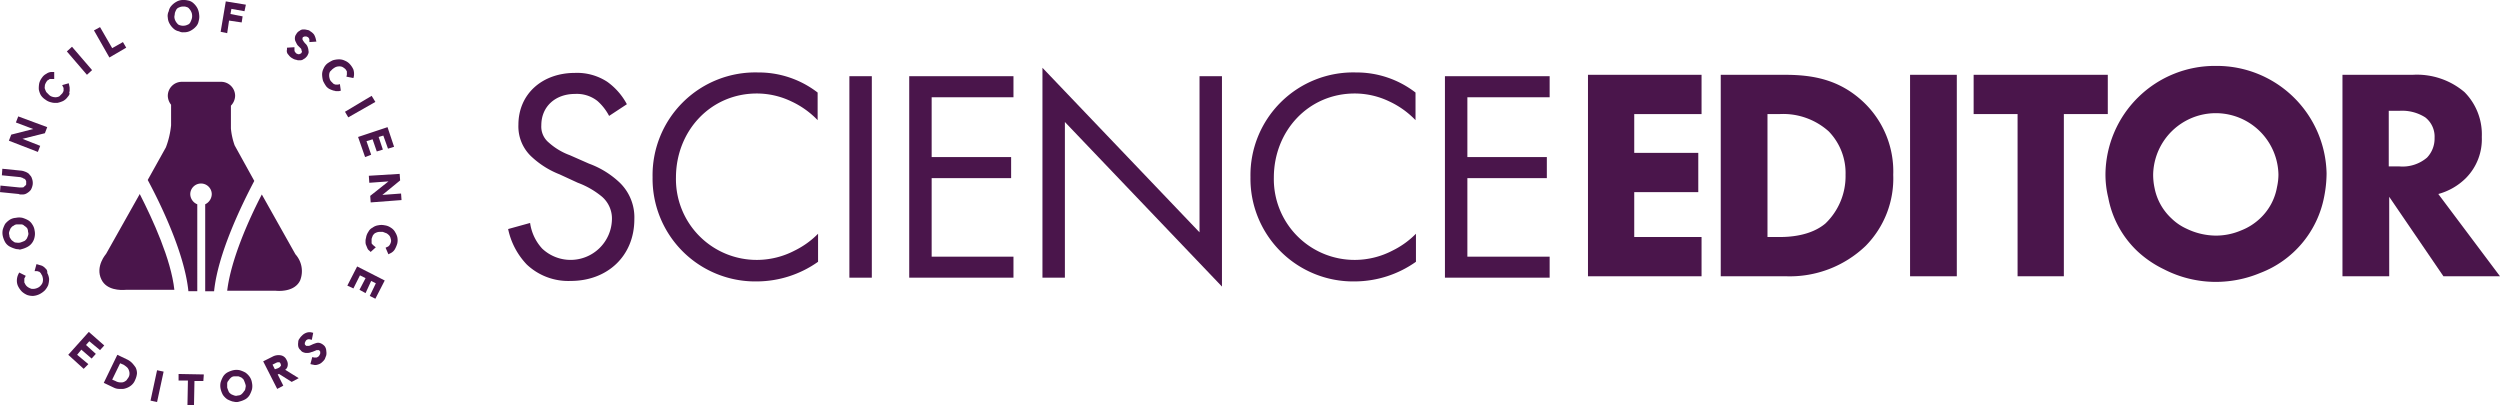 <svg xmlns="http://www.w3.org/2000/svg" xmlns:xlink="http://www.w3.org/1999/xlink" width="361" height="58.524" viewBox="0 0 361 58.524"><defs><clipPath id="clip-path"><rect id="Rectangle_36" data-name="Rectangle 36" width="57.984" height="58.524" fill="#4a154b"></rect></clipPath></defs><g id="logo" transform="translate(-1.1 -1)"><g id="Group_65" data-name="Group 65" transform="translate(1.1 1)"><path id="Path_1" data-name="Path 1" d="M8.953,58.243l-.338-.338c-.135-.068-.27-.2-.405-.2-.135-.068-.27-.068-.405-.135l-.27-.068-.27,1.013H7.6c.135,0,.2.068.27.068s.135.068.2.135.135.135.135.2c.068.068.068.135.135.2a2.087,2.087,0,0,1,.135.54,1.486,1.486,0,0,1-.068.54,1.412,1.412,0,0,1-.27.405,1.211,1.211,0,0,1-.473.338,1.589,1.589,0,0,1-.54.135H7a.609.609,0,0,1-.338-.068,1.692,1.692,0,0,1-.473-.27,1.211,1.211,0,0,1-.338-.473.248.248,0,0,1-.068-.2v-.473a.236.236,0,0,1,.068-.135l.135-.27-.945-.473-.135.27a2.156,2.156,0,0,0-.2.945,1.8,1.8,0,0,0,.2.81,3,3,0,0,0,.54.743,2.787,2.787,0,0,0,.743.473,2.427,2.427,0,0,0,.743.135h.135a2.5,2.5,0,0,0,.945-.27,3,3,0,0,0,.743-.54,2.787,2.787,0,0,0,.473-.743,3.42,3.42,0,0,0,.135-.878,2.2,2.2,0,0,0-.27-.878.727.727,0,0,0-.135-.54Z" transform="translate(-2.27 -19.361)" fill="#4a154b"></path><path id="Path_2" data-name="Path 2" d="M2.621,49.533a3.291,3.291,0,0,1,.2-.473c.135-.135.2-.27.405-.338a.766.766,0,0,1,.54-.2h.54a.613.613,0,0,1,.473.2,1.79,1.79,0,0,1,.405.338,1.046,1.046,0,0,1,.135.54.739.739,0,0,1,0,.54,3.291,3.291,0,0,1-.2.473c-.135.135-.2.27-.405.338a4.65,4.65,0,0,1-.54.2,1.453,1.453,0,0,1-.54,0,.613.613,0,0,1-.473-.2.813.813,0,0,1-.338-.338.766.766,0,0,1-.2-.54.739.739,0,0,1,0-.54ZM4.376,52.1a3.391,3.391,0,0,0,.878-.338,1.915,1.915,0,0,0,.675-.608,2.079,2.079,0,0,0,.338-.81,2.224,2.224,0,0,0,0-.945,1.989,1.989,0,0,0-.338-.878,1.742,1.742,0,0,0-.608-.608,4.129,4.129,0,0,0-.81-.338,2.224,2.224,0,0,0-.945,0,1.914,1.914,0,0,0-.878.27,2.9,2.9,0,0,0-.675.608,4.129,4.129,0,0,0-.338.81,2.224,2.224,0,0,0,0,.945,3.391,3.391,0,0,0,.338.878,1.742,1.742,0,0,0,.608.608,4.129,4.129,0,0,0,.81.338A1.149,1.149,0,0,0,3.9,52.1a.577.577,0,0,0,.473,0Z" transform="translate(-1.271 -16.12)" fill="#4a154b"></path><path id="Path_3" data-name="Path 3" d="M4.07,40.813h.338a1.089,1.089,0,0,0,.608-.2,1.82,1.82,0,0,0,.54-.473,2.277,2.277,0,0,0,.27-.81,1.853,1.853,0,0,0-.135-.878c-.068-.27-.27-.405-.405-.608a1.77,1.77,0,0,0-.608-.338,2.087,2.087,0,0,0-.54-.135l-2.7-.27-.068.945,2.7.27c.135.068.27.068.338.135s.2.068.27.135l.135.135c0,.068.068.135.068.2v.405c0,.068,0,.068-.068.135,0,.068-.068.068-.135.135l-.135.135c-.068.068-.135.068-.27.068H3.868l-2.7-.27-.068.945,2.7.27a.51.51,0,0,0,.27.068Z" transform="translate(-1.1 -12.732)" fill="#4a154b"></path><path id="Path_4" data-name="Path 4" d="M7.523,30.153,4.958,29.14l3.24-.81.338-.878L4.35,25.9l-.338.878,2.5.945-3.173.81L3,29.41l4.185,1.62Z" transform="translate(-1.717 -9.092)" fill="#4a154b"></path><path id="Path_5" data-name="Path 5" d="M13.855,19.168V18.7c0-.135-.068-.338-.068-.405l-.068-.27-.945.27.135.27a.406.406,0,0,1,.068.27v.27c0,.068-.068.135-.068.2-.068.068-.068.135-.135.2l-.405.405a1.251,1.251,0,0,1-.473.135,1.486,1.486,0,0,1-.54-.068,1.088,1.088,0,0,1-.473-.27L10.48,19.3a3.291,3.291,0,0,1-.2-.473c-.068-.135,0-.338,0-.54a2.021,2.021,0,0,1,.27-.54c.068-.068.068-.135.135-.135.068-.068.135-.068.2-.135a.248.248,0,0,1,.2-.068h.54V16.4h-.27a1.357,1.357,0,0,0-.878.27,1.594,1.594,0,0,0-.608.54,2.281,2.281,0,0,0-.405.81A3.849,3.849,0,0,0,9.4,18.9a2.858,2.858,0,0,0,.27.81,2.145,2.145,0,0,0,.675.675,2.092,2.092,0,0,0,.878.405,1.678,1.678,0,0,0,.54.068H12.1a3.806,3.806,0,0,0,.81-.27,1.915,1.915,0,0,0,.675-.608,1.088,1.088,0,0,0,.27-.473c-.068,0-.068-.2,0-.338Z" transform="translate(-3.797 -6.005)" fill="#4a154b"></path><path id="Path_6" data-name="Path 6" d="M19.045,14.375,16.143,11l-.743.675,2.9,3.375Z" transform="translate(-5.747 -4.25)" fill="#4a154b"></path><g id="Group_64" data-name="Group 64"><g id="Group_62" data-name="Group 62" clip-path="url(#clip-path)"><path id="Path_7" data-name="Path 7" d="M25.858,9.77l-.473-.81-1.553.878L22.078,6.8l-.878.473,2.228,3.915Z" transform="translate(-7.632 -2.885)" fill="#4a154b"></path></g><g id="Group_63" data-name="Group 63" clip-path="url(#clip-path)"><path id="Path_8" data-name="Path 8" d="M38,2.89a3.29,3.29,0,0,1,.2-.473.691.691,0,0,1,.405-.338,1.272,1.272,0,0,1,.54-.135h.135a.856.856,0,0,1,.405.068.62.62,0,0,1,.405.27,1.412,1.412,0,0,1,.27.405,1.272,1.272,0,0,1,.135.54,1.316,1.316,0,0,1-.067.54,3.291,3.291,0,0,1-.2.473.691.691,0,0,1-.405.338,1.272,1.272,0,0,1-.54.135,1.316,1.316,0,0,1-.54-.068.62.62,0,0,1-.405-.27,1.412,1.412,0,0,1-.27-.405,1.272,1.272,0,0,1-.135-.54c0-.135.068-.338.068-.54Zm1.283,2.768h.2a1.914,1.914,0,0,0,.878-.27,2.643,2.643,0,0,0,.675-.54,1.54,1.54,0,0,0,.405-.81,2.167,2.167,0,0,0,.068-.945,2.5,2.5,0,0,0-.27-.945,2.643,2.643,0,0,0-.54-.675,1.54,1.54,0,0,0-.81-.405A2.782,2.782,0,0,0,39.08,1a1.914,1.914,0,0,0-.878.27,2.643,2.643,0,0,0-.675.54,1.54,1.54,0,0,0-.405.81,1.485,1.485,0,0,0-.135.945,1.914,1.914,0,0,0,.27.878,2.643,2.643,0,0,0,.54.675,1.54,1.54,0,0,0,.81.405,1.11,1.11,0,0,0,.675.135Z" transform="translate(-12.754 -1)" fill="#4a154b"></path></g></g><path id="Path_9" data-name="Path 9" d="M49.515,4.068l1.823.27.135-.878-1.755-.338.135-.743,1.89.338.2-.945-2.9-.473L48.3,5.688l.945.2Z" transform="translate(-16.439 -1.097)" fill="#4a154b"></path><path id="Path_10" data-name="Path 10" d="M62.69,10.945a1.594,1.594,0,0,0,.608.54,1.289,1.289,0,0,0,.54.2.856.856,0,0,0,.405.068h.135a.766.766,0,0,0,.54-.2c.2-.068.338-.27.473-.405.135-.27.27-.473.2-.743a1.971,1.971,0,0,0-.135-.608,1.211,1.211,0,0,0-.338-.473c-.135-.135-.2-.27-.27-.338-.067-.135-.135-.2-.135-.338a.522.522,0,0,1,.068-.2c-.068,0,0-.068.067-.068s.135-.068.2-.068h.2c.067,0,.135.068.2.068a.51.51,0,0,1,.27.473v.27l1.013-.068-.067-.27a2.418,2.418,0,0,0-.27-.743,1.82,1.82,0,0,0-.54-.473.729.729,0,0,0-.473-.2,1.486,1.486,0,0,0-.54-.068.767.767,0,0,0-.54.2,1.064,1.064,0,0,0-.473.473.9.9,0,0,0-.2.54,1,1,0,0,0,.068.473l.2.405a1.185,1.185,0,0,0,.27.338l.27.27a.351.351,0,0,1,.135.27c0,.068.067.135.067.2a.248.248,0,0,1-.067.2c0,.068-.068.068-.135.135-.067,0-.135.068-.2.068h-.135c-.067,0-.135-.068-.2-.068-.135-.068-.2-.2-.27-.27a.609.609,0,0,1-.068-.338V9.865l-1.08.068v.27a.762.762,0,0,0,.2.743Z" transform="translate(-21.042 -3.047)" fill="#4a154b"></path><path id="Path_11" data-name="Path 11" d="M71.418,15.185a2.858,2.858,0,0,1,.473-.338,1.272,1.272,0,0,1,.54-.135,1.149,1.149,0,0,1,.473.068,2.052,2.052,0,0,1,.473.338c.067.068.067.135.135.2s.068.135.068.27v.338l-.068.27,1.013.2.068-.27a2.167,2.167,0,0,0-.068-.945,2.787,2.787,0,0,0-.473-.743,1.915,1.915,0,0,0-.743-.54,1.869,1.869,0,0,0-.878-.2h-.067a3.388,3.388,0,0,0-.81.135,5.034,5.034,0,0,0-.81.473,1.914,1.914,0,0,0-.54.743,1.869,1.869,0,0,0-.2.878,3.95,3.95,0,0,0,.135.878,5.034,5.034,0,0,0,.473.81,1.79,1.79,0,0,0,.405.338,3.291,3.291,0,0,0,.473.2c.135.068.338.068.473.135h.473l.27-.068-.135-.945-.27.068h-.27a.51.51,0,0,1-.27-.068c-.068,0-.135-.068-.2-.135l-.2-.2a.857.857,0,0,1-.27-.473,1.486,1.486,0,0,1-.067-.54.976.976,0,0,1,.135-.473l.27-.27Z" transform="translate(-23.491 -5.127)" fill="#4a154b"></path><path id="Path_12" data-name="Path 12" d="M79.288,22.378l-.54-.878L74.9,23.8l.473.81Z" transform="translate(-25.084 -7.662)" fill="#4a154b"></path><path id="Path_13" data-name="Path 13" d="M78.713,32.52l.878-.338-.675-1.958.878-.27L80.4,31.71l.878-.27-.608-1.823.675-.2.675,1.89.878-.27L81.953,28.2,77.7,29.618Z" transform="translate(-25.994 -9.839)" fill="#4a154b"></path><path id="Path_14" data-name="Path 14" d="M80.068,39.483l2.768-.2L80.2,41.373l.067.945,4.455-.338-.067-.945-2.7.2,2.565-2.093-.068-.945L80,38.47Z" transform="translate(-26.741 -13.089)" fill="#4a154b"></path><path id="Path_15" data-name="Path 15" d="M83.553,50.121a1.742,1.742,0,0,0-.608-.608,1.989,1.989,0,0,0-.878-.338,2.224,2.224,0,0,0-.945,0,1.733,1.733,0,0,0-.81.338,1.325,1.325,0,0,0-.608.608,1.989,1.989,0,0,0-.338.878,1.486,1.486,0,0,0-.067.54,1.149,1.149,0,0,0,.067.473c.068.135.135.338.2.473a.674.674,0,0,0,.27.338l.2.2.743-.675-.338-.27-.2-.2a.248.248,0,0,1-.068-.2v-.54a4.651,4.651,0,0,1,.2-.54c.135-.135.2-.27.405-.338a1.252,1.252,0,0,1,.473-.135h.54c.2.068.338.135.54.2a1.79,1.79,0,0,1,.405.338,1.008,1.008,0,0,1,.2.473.745.745,0,0,1,0,.54c0,.067-.068.135-.068.2-.067.067-.067.135-.135.2l-.135.135a.209.209,0,0,1-.135.067l-.27.135.405.945.27-.135a1.478,1.478,0,0,0,.675-.608,4.129,4.129,0,0,0,.338-.81,2.231,2.231,0,0,0,0-.945,2.5,2.5,0,0,0-.338-.743Z" transform="translate(-26.514 -16.64)" fill="#4a154b"></path><path id="Path_16" data-name="Path 16" d="M75.4,60.768l.878.405.945-1.89.81.405-.878,1.688.878.473.81-1.755.675.338-.878,1.823.81.405,1.35-2.633L76.818,58Z" transform="translate(-25.246 -19.524)" fill="#4a154b"></path><path id="Path_17" data-name="Path 17" d="M20.29,74.633l.608-.675L18.67,72,15.7,75.308l2.228,2.025.675-.675-1.62-1.35.608-.743,1.485,1.283.608-.675L18.265,73.89l.473-.54Z" transform="translate(-5.845 -24.074)" fill="#4a154b"></path><path id="Path_18" data-name="Path 18" d="M26.135,78.318a3.744,3.744,0,0,1,.54.405,1.088,1.088,0,0,1,.27.473,1.149,1.149,0,0,1,.068.473.976.976,0,0,1-.135.473c-.068.135-.2.27-.27.405a1.412,1.412,0,0,1-.405.27.856.856,0,0,1-.405.068h-.135a1.509,1.509,0,0,1-.675-.2l-.473-.2,1.148-2.363.473.2Zm1.215-.27a2.424,2.424,0,0,0-.675-.473L25.258,76.9,23.3,80.95l1.418.675a1.8,1.8,0,0,0,.81.2h.338a1.316,1.316,0,0,0,.54-.068,2.281,2.281,0,0,0,.81-.405,1.843,1.843,0,0,0,.608-.81,2.9,2.9,0,0,0,.27-.945,1.869,1.869,0,0,0-.2-.878,5.9,5.9,0,0,0-.54-.675Z" transform="translate(-8.315 -25.666)" fill="#4a154b"></path><path id="Path_19" data-name="Path 19" d="M33.3,84.588l.945.2L35.19,80.4l-.945-.2Z" transform="translate(-11.564 -26.738)" fill="#4a154b"></path><path id="Path_20" data-name="Path 20" d="M39.3,81.945h1.35l-.068,3.578h.945l.068-3.51h1.283l.068-.945L39.3,81Z" transform="translate(-13.514 -26.998)" fill="#4a154b"></path><path id="Path_21" data-name="Path 21" d="M49.221,82.133a.613.613,0,0,1,.2-.473,1.789,1.789,0,0,1,.338-.405.766.766,0,0,1,.54-.2h.54a3.291,3.291,0,0,1,.473.2c.135.135.27.2.338.405a4.651,4.651,0,0,1,.2.54.745.745,0,0,1,0,.54.613.613,0,0,1-.2.473,1.789,1.789,0,0,1-.338.405.766.766,0,0,1-.54.2.739.739,0,0,1-.54,0,3.29,3.29,0,0,1-.473-.2c-.135-.135-.27-.2-.338-.405a4.65,4.65,0,0,1-.2-.54c0-.135,0-.338,0-.54Zm3.24-1.013a2.578,2.578,0,0,0-.608-.608,4.128,4.128,0,0,0-.81-.338,2.224,2.224,0,0,0-.945,0,3.391,3.391,0,0,0-.878.338,1.742,1.742,0,0,0-.608.608,4.129,4.129,0,0,0-.338.81,2.224,2.224,0,0,0,0,.945,3.391,3.391,0,0,0,.338.878,2.578,2.578,0,0,0,.608.608,4.13,4.13,0,0,0,.81.338c.135,0,.27.067.473.067a1.149,1.149,0,0,0,.473-.067,3.391,3.391,0,0,0,.878-.338,1.742,1.742,0,0,0,.608-.608,4.129,4.129,0,0,0,.338-.81,2.23,2.23,0,0,0,0-.945,1.989,1.989,0,0,0-.338-.878Z" transform="translate(-16.415 -26.714)" fill="#4a154b"></path><path id="Path_22" data-name="Path 22" d="M59.088,79.013l-.338-.675.405-.2A1.141,1.141,0,0,1,59.493,78h.2c.068,0,.068,0,.135.068s.068.068.068.135a.236.236,0,0,0,.067.135v.135c0,.067-.067.067-.135.2a1.476,1.476,0,0,1-.338.2l-.405.135Zm1.823-.405a1.186,1.186,0,0,0-.135-.945,1.117,1.117,0,0,0-.878-.675,1.819,1.819,0,0,0-1.148.2l-1.35.675,2.025,3.983.878-.473-.81-1.62.2-.067,1.823,1.148,1.013-.54L60.573,79.08a.781.781,0,0,0,.338-.473Z" transform="translate(-19.396 -25.686)" fill="#4a154b"></path><path id="Path_23" data-name="Path 23" d="M68.666,74.044a1.594,1.594,0,0,0-.608-.405.937.937,0,0,0-.608,0,4.651,4.651,0,0,0-.54.2,3.291,3.291,0,0,1-.473.2H66.1c-.068,0-.068,0-.2-.135a.209.209,0,0,1-.067-.135v-.135c0-.068.067-.135.067-.2.067-.068.067-.135.135-.2a.561.561,0,0,1,.54-.135l.27.067.2-1.013-.27-.067a1.341,1.341,0,0,0-.743.067,1.594,1.594,0,0,0-.608.405,1.79,1.79,0,0,0-.338.405.766.766,0,0,0-.2.54,1.835,1.835,0,0,0,0,.608.928.928,0,0,0,.338.54.781.781,0,0,0,.473.338,1,1,0,0,0,.473.067h0a1.318,1.318,0,0,0,.473-.067c.135-.067.27-.067.405-.135l.338-.135a.406.406,0,0,1,.27-.067h.2c.067,0,.067.067.135.135s.068.067.068.135v.2c0,.067-.068.135-.068.2-.068.067-.068.135-.135.2a.9.9,0,0,1-.338.2h-.338l-.27-.068-.27,1.013.27.067a2.923,2.923,0,0,1,.338.068,1.149,1.149,0,0,0,.473-.068,1.4,1.4,0,0,0,.675-.405,1.79,1.79,0,0,0,.338-.405c.067-.2.135-.338.2-.54a1.835,1.835,0,0,0,0-.608,1.228,1.228,0,0,0-.27-.743Z" transform="translate(-21.819 -24.093)" fill="#4a154b"></path><path id="Path_24" data-name="Path 24" d="M35.333,27.95,32.7,32.675c1.958,3.645,5.333,10.665,5.873,16.065h1.283V36.185A1.612,1.612,0,0,1,38.843,34.7a1.553,1.553,0,0,1,3.105,0A1.66,1.66,0,0,1,41,36.185V48.741h1.283c.54-5.333,3.848-12.218,5.805-15.93l-2.835-5.13a10.02,10.02,0,0,1-.54-2.43V21.943a2.1,2.1,0,0,0,.608-1.418A2.031,2.031,0,0,0,43.3,18.5h-5.67A2.031,2.031,0,0,0,35.6,20.525a2.131,2.131,0,0,0,.473,1.283v2.97a12.357,12.357,0,0,1-.743,3.173Z" transform="translate(-11.369 -6.687)" fill="#4a154b"></path><path id="Path_25" data-name="Path 25" d="M28.193,42.5l-4.86,8.64s-1.62,1.823-.675,3.713c.743,1.553,2.768,1.553,3.51,1.485h7.02c-.473-4.388-3.105-10.125-5-13.838Z" transform="translate(-8.01 -14.487)" fill="#4a154b"></path><path id="Path_26" data-name="Path 26" d="M59.555,51.24,54.7,42.6c-1.89,3.645-4.455,9.383-5,13.905h7.02c.743.068,2.768.068,3.51-1.485a3.64,3.64,0,0,0-.675-3.78Z" transform="translate(-16.894 -14.519)" fill="#4a154b"></path></g><g id="Group_66" data-name="Group 66" transform="translate(74.475 10.788)"><path id="Path_27" data-name="Path 27" d="M155.82,46.673a15.364,15.364,0,0,0,8.775-2.835v-4.05a12.371,12.371,0,0,1-3.375,2.43,11.84,11.84,0,0,1-5.4,1.35,11.659,11.659,0,0,1-11.745-11.88c0-6.75,5-12.15,11.678-12.15a11.53,11.53,0,0,1,5,1.148,12.628,12.628,0,0,1,3.78,2.7V19.4a13.927,13.927,0,0,0-8.573-2.9A14.837,14.837,0,0,0,140.7,31.62,14.83,14.83,0,0,0,155.82,46.673Z" transform="translate(-119.842 -15.825)" fill="#4a154b"></path><path id="Path_28" data-name="Path 28" d="M121.478,29.7,118.71,28.48a9.349,9.349,0,0,1-3.038-1.823,2.977,2.977,0,0,1-1.08-2.5c0-2.7,2.025-4.523,4.86-4.523a4.789,4.789,0,0,1,3.24,1.013,7.485,7.485,0,0,1,1.688,2.16l2.565-1.688a9.391,9.391,0,0,0-2.835-3.24,7.961,7.961,0,0,0-4.658-1.283c-4.725,0-8.168,3.038-8.168,7.493a5.956,5.956,0,0,0,2.025,4.725,12.667,12.667,0,0,0,3.915,2.43l2.633,1.215a12.026,12.026,0,0,1,3.51,2.025,4.175,4.175,0,0,1,1.418,3.375,5.972,5.972,0,0,1-10.058,4.118,6.841,6.841,0,0,1-1.755-3.713l-3.173.878a10.53,10.53,0,0,0,2.7,5.13,8.724,8.724,0,0,0,6.345,2.363c5.265,0,9.18-3.578,9.18-8.91a6.97,6.97,0,0,0-2.093-5.265A12.818,12.818,0,0,0,121.478,29.7Z" transform="translate(-109.8 -15.857)" fill="#4a154b"></path><path id="Path_29" data-name="Path 29" d="M227.34,23.33l22.681,23.761V16.715h-3.24V39.261L224.1,15.5V45.808h3.24Z" transform="translate(-146.945 -15.5)" fill="#4a154b"></path><rect id="Rectangle_38" data-name="Rectangle 38" width="3.24" height="29.093" transform="translate(49.276 1.215)" fill="#4a154b"></rect><path id="Path_30" data-name="Path 30" d="M325.32,20.338V17.3H310.2V46.393h15.12V43.356H313.44V32.015h11.475V28.978H313.44v-8.64Z" transform="translate(-174.926 -16.085)" fill="#4a154b"></path><path id="Path_31" data-name="Path 31" d="M283.72,46.673a15.364,15.364,0,0,0,8.775-2.835v-4.05a12.372,12.372,0,0,1-3.375,2.43,11.84,11.84,0,0,1-5.4,1.35,11.659,11.659,0,0,1-11.745-11.88c0-6.75,5-12.15,11.678-12.15a11.53,11.53,0,0,1,5,1.148,12.628,12.628,0,0,1,3.78,2.7V19.4a13.927,13.927,0,0,0-8.573-2.9A14.837,14.837,0,0,0,268.6,31.62,14.83,14.83,0,0,0,283.72,46.673Z" transform="translate(-161.407 -15.825)" fill="#4a154b"></path><path id="Path_32" data-name="Path 32" d="M210.653,43.356H198.84V32.015h11.475V28.978H198.84v-8.64h11.813V17.3H195.6V46.393h15.053Z" transform="translate(-137.683 -16.085)" fill="#4a154b"></path></g><g id="Group_67" data-name="Group 67" transform="translate(230.404 10.518)"><rect id="Rectangle_39" data-name="Rectangle 39" width="6.75" height="29.093" transform="translate(46.509 1.283)" fill="#4a154b"></rect><path id="Path_33" data-name="Path 33" d="M378.38,17H369.2V46.093h9.45a15.828,15.828,0,0,0,11.475-4.388,13.86,13.86,0,0,0,3.983-10.26,13.783,13.783,0,0,0-4.185-10.4C386.278,17.54,382.228,17,378.38,17Zm5.94,21.466c-2.16,1.823-5.265,1.958-6.615,1.958H375.95V22.67h1.755a9.852,9.852,0,0,1,7.088,2.5,8.64,8.64,0,0,1,2.43,6.278A9.463,9.463,0,0,1,384.32,38.466Z" transform="translate(-350.029 -15.717)" fill="#4a154b"></path><path id="Path_34" data-name="Path 34" d="M340.8,46.093h16.4v-5.67h-9.72v-6.48h9.248v-5.67h-9.248v-5.6h9.72V17H340.8Z" transform="translate(-340.8 -15.717)" fill="#4a154b"></path><path id="Path_35" data-name="Path 35" d="M442.673,17H423.3v5.67h6.345V46.093h6.683V22.67h6.345Z" transform="translate(-367.611 -15.717)" fill="#4a154b"></path><path id="Path_36" data-name="Path 36" d="M520.02,31.918a7.953,7.953,0,0,0,2.3-5.94,8.667,8.667,0,0,0-2.5-6.48,10.591,10.591,0,0,0-7.425-2.5H502.2V46.093h6.75V34.618l7.83,11.475h8.168l-8.91-11.88A8.991,8.991,0,0,0,520.02,31.918Zm-5.6-2.97a5.439,5.439,0,0,1-3.983,1.283h-1.553V22.2h1.553a6.224,6.224,0,0,1,3.713.945,3.517,3.517,0,0,1,1.35,2.97A3.976,3.976,0,0,1,514.418,28.948Z" transform="translate(-393.252 -15.717)" fill="#4a154b"></path><path id="Path_37" data-name="Path 37" d="M467.43,15.1A15.8,15.8,0,0,0,451.5,30.693a14.152,14.152,0,0,0,.405,3.443,14.236,14.236,0,0,0,4.253,7.763,15.373,15.373,0,0,0,3.78,2.565,16.382,16.382,0,0,0,7.493,1.823A16.722,16.722,0,0,0,473.843,45a14.734,14.734,0,0,0,9.248-11.07,17.725,17.725,0,0,0,.338-3.308A15.851,15.851,0,0,0,467.43,15.1Zm8.843,17.483a8.109,8.109,0,0,1-2.43,4.523,8.413,8.413,0,0,1-2.768,1.755,9.253,9.253,0,0,1-3.645.743,9.865,9.865,0,0,1-4.253-1.013,7.6,7.6,0,0,1-2.16-1.485,8.093,8.093,0,0,1-2.43-4.388,9.163,9.163,0,0,1-.2-1.958,9.048,9.048,0,0,1,18.091,0A8.378,8.378,0,0,1,476.273,32.583Z" transform="translate(-376.775 -15.1)" fill="#4a154b"></path></g></g></svg>